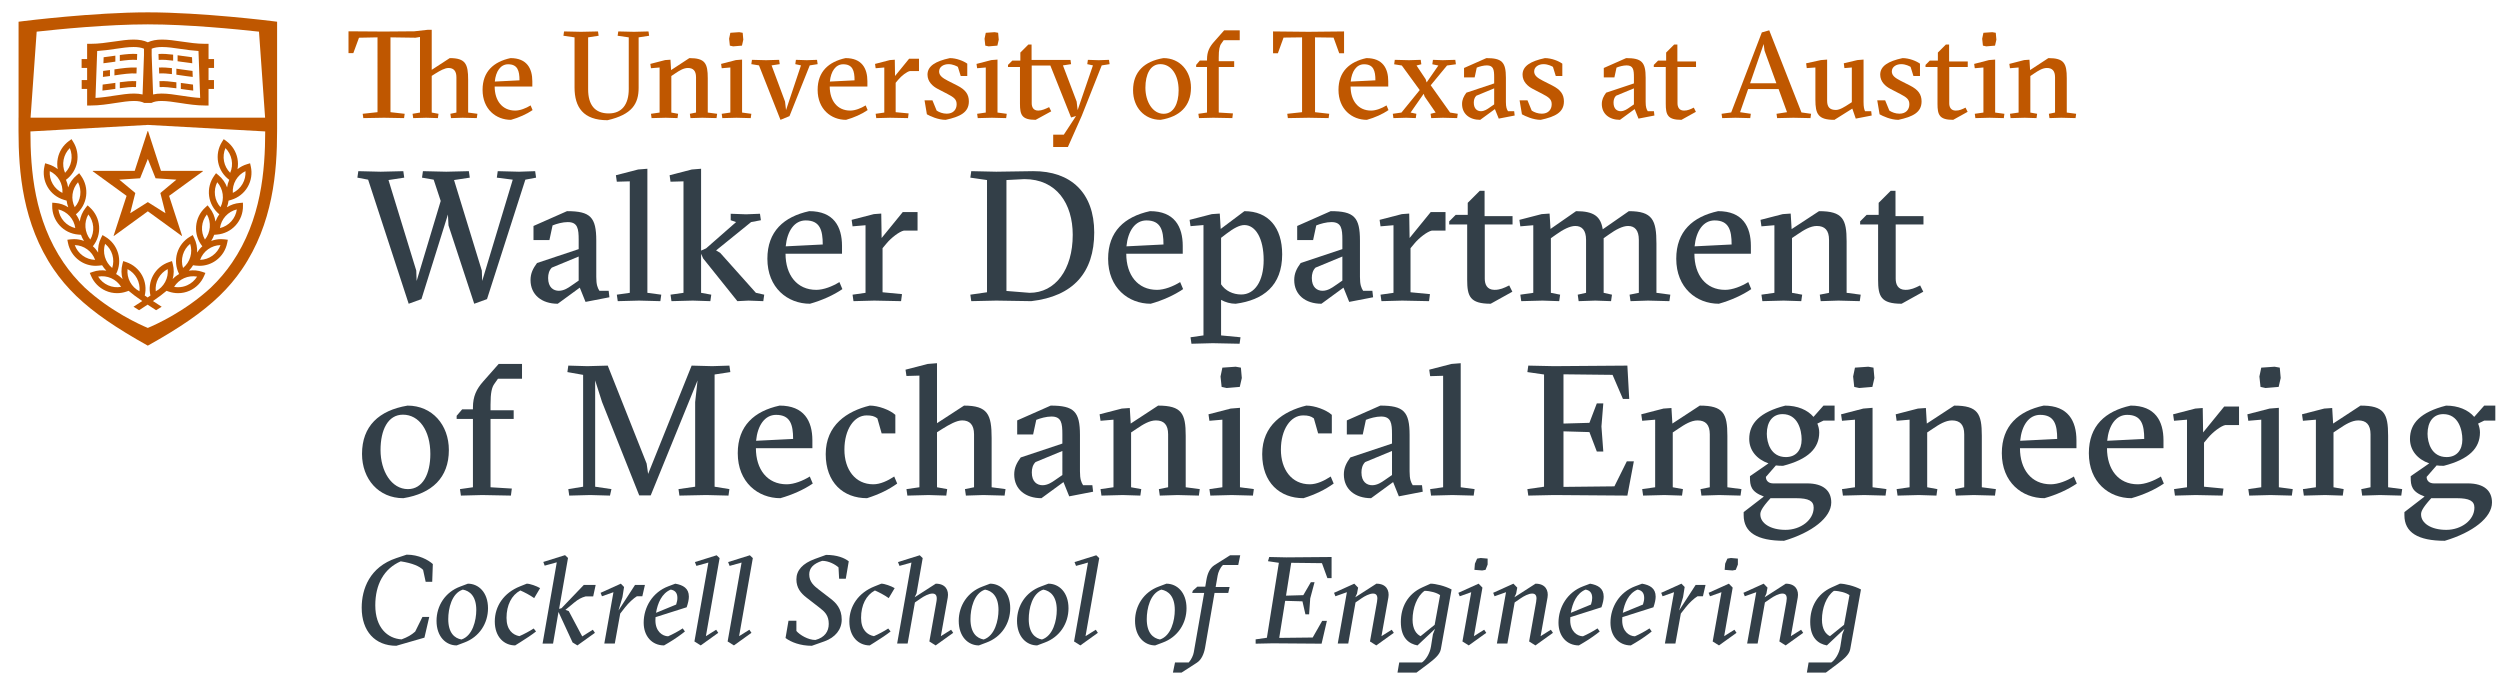 <?xml version="1.0" encoding="utf-8"?>
<!-- Generator: Adobe Illustrator 16.0.0, SVG Export Plug-In . SVG Version: 6.00 Build 0)  -->
<!DOCTYPE svg PUBLIC "-//W3C//DTD SVG 1.1//EN" "http://www.w3.org/Graphics/SVG/1.1/DTD/svg11.dtd">
<svg version="1.1" id="Layer_1" xmlns="http://www.w3.org/2000/svg" xmlns:xlink="http://www.w3.org/1999/xlink" x="0px" y="0px"
	 width="405px" height="110px" viewBox="0 0 405 110" enable-background="new 0 0 405 110" xml:space="preserve">
<polygon fill="#333F48" points="76.825,49.207 72.656,36.518 72.565,34.748 68.275,48.457 66.206,49.207 59.637,29.107 
	57.896,28.778 58.047,27.728 61.676,27.818 65.336,27.728 65.486,28.778 62.935,29.167 67.435,43.837 67.496,45.517 71.395,32.558 
	70.256,29.107 68.365,28.778 68.515,27.728 72.295,27.818 75.955,27.728 76.105,28.778 73.555,29.167 78.054,43.837 78.115,45.517 
	83.064,29.107 80.485,28.778 80.635,27.728 84.085,27.818 86.695,27.728 86.846,28.778 85.105,29.107 78.895,48.457 "/>
<g>
	<defs>
		<rect id="SVGID_1_" x="-51" y="-52" width="792" height="288"/>
	</defs>
	<clipPath id="SVGID_2_">
		<use xlink:href="#SVGID_1_"  overflow="visible"/>
	</clipPath>
	<path clip-path="url(#SVGID_2_)" fill="#333F48" d="M91.855,34.207c3.78,0,4.741,0.96,4.741,4.77v5.88c0,1.29,0.21,1.77,0.509,2.25
		h1.5l0.12,1.05l-3.87,0.75l-0.929-2.31l-3.571,2.61c-2.58,0-4.41-1.44-4.41-3.84c0-1.08,0.391-1.86,1.051-2.76l6.75-2.25v-1.5
		c0-1.8-0.15-2.88-1.771-2.88c-0.809,0-1.799,0.27-2.459,0.54l-0.51,2.37h-2.58v-2.28L91.855,34.207z M93.746,41.557l-4.351,1.8
		c-0.45,0.45-0.599,1.05-0.599,1.68c0,1.53,0.87,2.07,1.739,2.07c0.84,0,1.561-0.51,1.95-0.78l1.261-0.87V41.557z"/>
	<polygon clip-path="url(#SVGID_2_)" fill="#333F48" points="103.525,48.697 100.076,48.787 99.925,47.737 102.025,47.437 
		102.025,29.378 99.925,29.438 99.775,28.388 103.376,27.458 104.876,27.338 104.876,47.437 107.125,47.737 106.976,48.787 	"/>
	<polygon clip-path="url(#SVGID_2_)" fill="#333F48" points="121.255,48.697 119.455,48.787 113.905,41.857 113.575,41.107 
		113.575,47.437 115.226,47.737 115.075,48.787 112.226,48.697 108.776,48.787 108.625,47.737 110.726,47.437 110.726,29.378 
		108.625,29.438 108.476,28.388 112.076,27.458 113.575,27.338 113.575,40.597 114.385,40.238 119.245,35.978 118.375,35.677 
		118.375,34.628 120.865,34.718 123.115,34.628 123.266,35.677 121.676,35.978 116.006,40.568 116.666,40.957 122.455,47.437 
		123.805,47.737 123.655,48.787 	"/>
	<path clip-path="url(#SVGID_2_)" fill="#333F48" d="M127.256,41.107c0,3.419,1.83,5.85,4.979,5.85c1.2,0,2.64-0.571,3.75-1.261
		l0.48,1.14c-1.44,0.99-3.33,1.831-5.25,2.371c-3.629,0-6.9-2.58-6.9-7.29c0-4.44,2.67-6.81,6.781-7.71
		c3.959,0,5.309,2.49,5.309,5.64v1.26H127.256z M133.285,39.607c0-2.31-0.449-3.9-2.76-3.9c-1.83,0-3,1.71-3.24,4.2L133.285,39.607z
		"/>
	<path clip-path="url(#SVGID_2_)" fill="#333F48" d="M142.824,38.557l3.42-4.2h2.4v3h-2.219c-0.72,0.15-2.04,1.14-2.851,2.13
		l-0.6,0.72v7.14l3.151,0.3l-0.151,1.139l-4.349-0.089l-3.361,0.089l-0.149-1.049l2.1-0.3v-10.95l-2.1,0.18l-0.15-1.05l3.599-0.93
		l1.2-0.089L142.824,38.557z"/>
	<path clip-path="url(#SVGID_2_)" fill="#333F48" d="M161.395,27.817l5.968-0.09c6.121-0.03,9.901,3.51,9.901,9.93
		c0,6.48-3.391,10.349-10.199,11.129l-5.67-0.09l-4.051,0.09l-0.15-1.05l2.701-0.39V29.167l-2.701-0.39l0.15-1.05L161.395,27.817z
		 M163.044,29.167v17.969l3.75,0.301c4.17,0,6.989-3.75,6.989-9.39c0-5.04-2.609-9.03-7.829-9.03L163.044,29.167z"/>
	<path clip-path="url(#SVGID_2_)" fill="#333F48" d="M182.455,41.107c0,3.419,1.83,5.85,4.979,5.85c1.2,0,2.641-0.571,3.75-1.261
		l0.481,1.14c-1.441,0.99-3.33,1.831-5.25,2.371c-3.63,0-6.901-2.58-6.901-7.29c0-4.44,2.67-6.81,6.781-7.71
		c3.96,0,5.309,2.49,5.309,5.64v1.26H182.455z M188.484,39.607c0-2.31-0.45-3.9-2.76-3.9c-1.83,0-3,1.71-3.24,4.2L188.484,39.607z"
		/>
	<path clip-path="url(#SVGID_2_)" fill="#333F48" d="M197.814,48.577v5.76l3.149,0.3l-0.149,1.05l-4.351-0.09l-3.45,0.09
		l-0.149-1.05l2.099-0.3V36.458l-2.099,0.18l-0.15-1.02l3.6-0.93l1.289-0.09l0.15,2.49l3.84-2.88c3.87,0,6.119,2.64,6.119,6.99
		c0,5.099-3.058,7.409-7.529,8.01C199.344,49.208,198.504,48.966,197.814,48.577 M201.594,36.458c-0.811,0-1.77,0.54-2.88,1.38
		l-0.899,0.69v7.53c0.689,1.049,1.92,1.65,3.269,1.65c2.16,0,3.63-2.13,3.63-5.581C204.714,38.618,203.394,36.458,201.594,36.458"/>
	<path clip-path="url(#SVGID_2_)" fill="#333F48" d="M215.573,34.207c3.781,0,4.74,0.96,4.74,4.77v5.88c0,1.29,0.211,1.77,0.51,2.25
		h1.5l0.12,1.05l-3.87,0.75l-0.929-2.31l-3.571,2.61c-2.579,0-4.409-1.44-4.409-3.84c0-1.08,0.39-1.86,1.049-2.76l6.75-2.25v-1.5
		c0-1.8-0.149-2.88-1.77-2.88c-0.81,0-1.799,0.27-2.459,0.54l-0.51,2.37h-2.58v-2.28L215.573,34.207z M217.463,41.557l-4.35,1.8
		c-0.449,0.45-0.599,1.05-0.599,1.68c0,1.53,0.869,2.07,1.74,2.07c0.84,0,1.56-0.51,1.949-0.78l1.26-0.87V41.557z"/>
	<path clip-path="url(#SVGID_2_)" fill="#333F48" d="M228.354,38.557l3.42-4.2h2.4v3h-2.22c-0.72,0.15-2.039,1.14-2.85,2.13
		l-0.6,0.72v7.14l3.15,0.3l-0.15,1.139l-4.35-0.089l-3.36,0.089l-0.15-1.049l2.101-0.3v-10.95l-2.101,0.18l-0.149-1.05l3.599-0.93
		l1.199-0.089L228.354,38.557z"/>
	<path clip-path="url(#SVGID_2_)" fill="#333F48" d="M234.773,36.367v-0.51l1.05-1.05h1.95v-1.95l1.949-1.949h0.781v4.109h4.53v1.35
		h-4.5v8.79c0,0.87,0.33,1.8,1.59,1.8c0.87,0,1.53-0.3,2.37-0.72l0.509,1.02l-3.509,1.95c-3.361,0-3.81-1.2-3.81-3.9v-8.94H234.773z
		"/>
	<path clip-path="url(#SVGID_2_)" fill="#333F48" d="M266.992,48.697l-2.85,0.09l-0.15-1.05l1.5-0.3v-8.579
		c0-1.56-0.66-2.25-1.74-2.25c-0.9,0-2.01,0.6-3.06,1.349l-0.899,0.631v8.849l1.349,0.3l-0.15,1.05l-2.55-0.09l-2.7,0.09
		l-0.149-1.05l1.35-0.3v-8.579c0-1.56-0.66-2.25-1.74-2.25c-0.9,0-2.01,0.6-3.061,1.349l-0.899,0.631v8.849l1.499,0.3l-0.149,1.05
		l-2.701-0.09l-3.449,0.09l-0.15-1.05l2.099-0.3V36.488l-2.099,0.18l-0.151-1.051l3.601-0.929l1.29-0.09l0.15,2.49l4.139-2.88
		c2.91,0,3.99,0.869,4.32,2.94l4.231-2.94c3.84,0,4.469,1.44,4.469,5.249v7.98l2.25,0.3l-0.15,1.05L266.992,48.697z"/>
	<path clip-path="url(#SVGID_2_)" fill="#333F48" d="M274.493,41.107c0,3.419,1.83,5.85,4.979,5.85c1.2,0,2.641-0.571,3.75-1.261
		l0.481,1.14c-1.441,0.99-3.33,1.831-5.25,2.371c-3.63,0-6.901-2.58-6.901-7.29c0-4.44,2.67-6.81,6.781-7.71
		c3.96,0,5.309,2.49,5.309,5.64v1.26H274.493z M280.523,39.607c0-2.31-0.45-3.9-2.76-3.9c-1.83,0-3,1.71-3.24,4.2L280.523,39.607z"
		/>
	<path clip-path="url(#SVGID_2_)" fill="#333F48" d="M288.953,48.697l-3.45,0.09l-0.151-1.05l2.101-0.3V36.488l-2.101,0.18
		l-0.149-1.051l3.6-0.929l1.289-0.09l0.15,2.519l4.44-2.909c3.839,0,4.47,1.29,4.47,4.889v8.34l2.28,0.3l-0.15,1.05l-3.45-0.09
		l-2.88,0.09l-0.149-1.05l1.5-0.3v-8.579c0-1.56-0.691-2.25-1.981-2.25c-1.05,0-2.099,0.659-3.119,1.349l-0.9,0.6v8.88l1.65,0.3
		l-0.15,1.05L288.953,48.697z"/>
	<path clip-path="url(#SVGID_2_)" fill="#333F48" d="M301.343,36.367v-0.51l1.05-1.05h1.95v-1.95l1.95-1.949h0.779v4.109h4.531v1.35
		h-4.5v8.79c0,0.87,0.33,1.8,1.59,1.8c0.87,0,1.53-0.3,2.37-0.72l0.509,1.02l-3.509,1.95c-3.36,0-3.81-1.2-3.81-3.9v-8.94H301.343z"
		/>
	<path clip-path="url(#SVGID_2_)" fill="#333F48" d="M72.716,72.907c0,4.47-2.73,7.05-7.38,7.8c-3.99,0-6.689-3.09-6.689-7.17
		c0-4.5,2.729-7.05,7.378-7.829C70.016,65.708,72.716,68.827,72.716,72.907 M66.086,79.237c2.4,0,3.63-2.46,3.63-5.7
		c0-3.81-1.83-6.36-4.441-6.36c-2.429,0-3.628,2.46-3.628,5.73C61.647,76.327,63.416,79.237,66.086,79.237"/>
	<path clip-path="url(#SVGID_2_)" fill="#333F48" d="M79.466,66.458h3.75v1.41h-3.75v11.069l3.45,0.21l-0.15,1.14l-4.651-0.09
		l-3.449,0.09l-0.15-1.05l2.099-0.3V67.868h-2.638v-0.51l0.899-1.05h1.739v-0.3c0-1.8,0.571-2.97,1.651-4.2l2.519-2.85h3.781v2.4
		h-3.9l-0.57,0.81c-0.42,0.57-0.63,1.44-0.63,3.39V66.458z"/>
	<polygon clip-path="url(#SVGID_2_)" fill="#333F48" points="112.045,59.228 115.375,59.317 118.164,59.228 118.315,60.277 
		115.765,60.667 115.765,78.847 118.164,79.236 118.015,80.287 114.414,80.196 110.065,80.287 109.915,79.236 112.615,78.847 
		112.615,65.138 113.005,61.627 105.415,80.256 103.555,80.256 97.525,65.107 96.416,61.627 96.416,78.847 99.055,79.236 
		98.816,80.287 95.606,80.196 92.216,80.287 92.066,79.236 94.465,78.847 94.465,60.728 91.916,60.277 92.066,59.228 95.155,59.317 
		98.455,59.228 104.755,75.098 104.995,76.776 	"/>
	<path clip-path="url(#SVGID_2_)" fill="#333F48" d="M122.456,72.607c0,3.419,1.83,5.85,4.98,5.85c1.199,0,2.639-0.571,3.749-1.261
		l0.481,1.14c-1.441,0.99-3.33,1.831-5.25,2.371c-3.63,0-6.9-2.58-6.9-7.29c0-4.44,2.67-6.81,6.78-7.71c3.96,0,5.31,2.49,5.31,5.64
		v1.26H122.456z M128.484,71.107c0-2.31-0.449-3.9-2.76-3.9c-1.83,0-3,1.71-3.239,4.2L128.484,71.107z"/>
	<path clip-path="url(#SVGID_2_)" fill="#333F48" d="M142.135,67.777c-0.479-0.36-0.93-0.48-1.74-0.48c-2.039,0-3.6,2.28-3.6,5.55
		c0,3.21,1.74,5.61,4.68,5.61c1.14,0,2.34-0.571,3.39-1.261l0.48,1.141c-1.38,0.989-2.909,1.739-4.89,2.37
		c-3.84,0-6.689-2.52-6.689-7.14c0-4.71,3.449-6.96,7.14-7.86c1.379,0,3.239,0.69,4.139,1.5v3h-2.22L142.135,67.777z"/>
	<path clip-path="url(#SVGID_2_)" fill="#333F48" d="M151.795,78.937l1.65,0.3l-0.15,1.05l-2.85-0.09l-3.45,0.09l-0.15-1.05l2.1-0.3
		V60.848l-2.1,0.06l-0.15-1.02l3.6-0.93l1.5-0.12v9.719l4.379-2.849c3.84,0,4.471,1.439,4.471,5.249v7.98l2.25,0.3l-0.151,1.05
		l-3.449-0.09l-2.82,0.09l-0.151-1.05l1.471-0.3v-8.58c0-1.56-0.721-2.25-1.92-2.25c-0.9,0-2.07,0.66-3.18,1.35l-0.9,0.57V78.937z"
		/>
	<path clip-path="url(#SVGID_2_)" fill="#333F48" d="M170.214,65.707c3.78,0,4.74,0.96,4.74,4.77v5.88c0,1.29,0.21,1.77,0.51,2.25
		h1.5l0.119,1.05l-3.869,0.75l-0.93-2.31l-3.57,2.61c-2.58,0-4.41-1.44-4.41-3.84c0-1.08,0.391-1.86,1.05-2.76l6.75-2.25v-1.5
		c0-1.8-0.149-2.88-1.771-2.88c-0.809,0-1.798,0.27-2.458,0.54l-0.51,2.37h-2.58v-2.28L170.214,65.707z M172.104,73.057l-4.351,1.8
		c-0.449,0.45-0.599,1.05-0.599,1.68c0,1.53,0.87,2.07,1.74,2.07c0.84,0,1.561-0.51,1.95-0.78l1.26-0.87V73.057z"/>
	<path clip-path="url(#SVGID_2_)" fill="#333F48" d="M181.885,80.197l-3.45,0.09l-0.15-1.05l2.1-0.3V67.988l-2.1,0.18l-0.15-1.051
		l3.6-0.929l1.29-0.09l0.15,2.519l4.439-2.909c3.84,0,4.47,1.29,4.47,4.889v8.34l2.28,0.3l-0.149,1.05l-3.451-0.09l-2.879,0.09
		l-0.15-1.05l1.5-0.3v-8.579c0-1.56-0.69-2.25-1.981-2.25c-1.049,0-2.099,0.659-3.119,1.349l-0.9,0.6v8.88l1.65,0.3l-0.15,1.05
		L181.885,80.197z"/>
	<path clip-path="url(#SVGID_2_)" fill="#333F48" d="M199.525,80.197l-3.45,0.09l-0.151-1.05l2.101-0.3V67.988l-2.101,0.18
		l-0.149-1.05l3.6-0.93l1.5-0.12v12.869l2.25,0.3l-0.151,1.05L199.525,80.197z M198.025,59.558l2.159-0.15l0.841,0.15l0.149,1.68
		l-0.33,1.44l-2.13,0.18l-0.81-0.18l-0.18-1.68L198.025,59.558z"/>
	<path clip-path="url(#SVGID_2_)" fill="#333F48" d="M212.846,67.777c-0.48-0.36-0.931-0.48-1.74-0.48c-2.041,0-3.6,2.28-3.6,5.55
		c0,3.21,1.739,5.61,4.68,5.61c1.139,0,2.34-0.571,3.389-1.261l0.48,1.141c-1.38,0.989-2.91,1.739-4.89,2.37
		c-3.84,0-6.689-2.52-6.689-7.14c0-4.71,3.45-6.96,7.14-7.86c1.379,0,3.24,0.69,4.139,1.5v3h-2.22L212.846,67.777z"/>
	<path clip-path="url(#SVGID_2_)" fill="#333F48" d="M223.615,65.707c3.78,0,4.74,0.96,4.74,4.77v5.88c0,1.29,0.21,1.77,0.51,2.25
		h1.5l0.119,1.05l-3.869,0.75l-0.93-2.31l-3.57,2.61c-2.58,0-4.41-1.44-4.41-3.84c0-1.08,0.391-1.86,1.05-2.76l6.75-2.25v-1.5
		c0-1.8-0.149-2.88-1.771-2.88c-0.809,0-1.798,0.27-2.458,0.54l-0.51,2.37h-2.58v-2.28L223.615,65.707z M225.505,73.057l-4.351,1.8
		c-0.449,0.45-0.599,1.05-0.599,1.68c0,1.53,0.87,2.07,1.74,2.07c0.84,0,1.561-0.51,1.95-0.78l1.26-0.87V73.057z"/>
	<polygon clip-path="url(#SVGID_2_)" fill="#333F48" points="235.285,80.197 231.835,80.287 231.685,79.237 233.785,78.937 
		233.785,60.878 231.685,60.938 231.535,59.888 235.135,58.958 236.635,58.838 236.635,78.937 238.885,79.237 238.734,80.287 	"/>
	<polygon clip-path="url(#SVGID_2_)" fill="#333F48" points="263.634,59.228 263.934,64.627 262.914,64.627 261.235,60.728 
		253.284,60.638 253.284,68.618 257.485,68.498 258.684,65.348 259.735,65.348 259.434,69.098 259.735,73.146 258.684,73.146 
		257.485,69.998 253.284,69.877 253.284,78.876 261.534,78.788 263.544,74.737 264.684,74.737 263.634,80.287 251.725,80.196 
		247.584,80.287 247.435,79.236 250.135,78.847 250.135,60.667 247.435,60.277 247.584,59.228 251.725,59.317 	"/>
	<path clip-path="url(#SVGID_2_)" fill="#333F48" d="M269.635,80.197l-3.45,0.09l-0.151-1.05l2.101-0.3V67.988l-2.101,0.18
		l-0.149-1.051l3.6-0.929l1.289-0.09l0.15,2.519l4.44-2.909c3.839,0,4.47,1.29,4.47,4.889v8.34l2.28,0.3l-0.15,1.05l-3.45-0.09
		l-2.88,0.09l-0.149-1.05l1.5-0.3v-8.579c0-1.56-0.691-2.25-1.981-2.25c-1.05,0-2.099,0.659-3.119,1.349l-0.9,0.6v8.88l1.65,0.3
		l-0.15,1.05L269.635,80.197z"/>
	<path clip-path="url(#SVGID_2_)" fill="#333F48" d="M293.785,67.538l1.619-1.83h1.801v2.43h-1.801l-0.99,0.48
		c0.18,0.45,0.3,0.93,0.3,1.44c0,2.55-1.77,4.35-5.849,5.4c-0.42,0-0.811,0-1.17-0.06l-1.621,1.859c0,0.63,0.451,1.051,1.17,1.051
		h5.49c2.73,0,3.93,1.259,3.93,3.09c0,2.459-3.119,4.859-7.65,6.209c-4.349,0-6.54-1.35-6.54-4.14v-0.51l3.27-2.519
		c-2.1-0.781-2.249-1.741-2.249-3.121v-0.18l2.999-2.07c-1.889-0.659-3.119-2.099-3.119-3.959c0-2.55,1.74-4.35,5.849-5.4
		C291.174,65.708,292.824,66.397,293.785,67.538 M286.824,80.708c-1.529,1.679-1.65,2.219-1.65,2.639c0,1.41,1.621,2.49,4.08,2.49
		c2.46,0,4.56-1.59,4.56-3.6c0-1.08-0.81-1.529-2.85-1.529H286.824z M288.775,67.087c-1.621,0-2.551,1.26-2.551,3.18
		c0,1.44,0.631,3.779,3.09,3.779c1.62,0,2.551-1.109,2.551-2.849C291.865,69.637,291.234,67.087,288.775,67.087"/>
	<path clip-path="url(#SVGID_2_)" fill="#333F48" d="M302.004,80.197l-3.449,0.09l-0.151-1.05l2.1-0.3V67.988l-2.1,0.18l-0.15-1.05
		l3.601-0.93l1.5-0.12v12.869l2.249,0.3l-0.15,1.05L302.004,80.197z M300.504,59.558l2.16-0.15l0.84,0.15l0.15,1.68l-0.33,1.44
		l-2.13,0.18l-0.809-0.18l-0.18-1.68L300.504,59.558z"/>
	<path clip-path="url(#SVGID_2_)" fill="#333F48" d="M310.854,80.197l-3.45,0.09l-0.151-1.05l2.101-0.3V67.988l-2.101,0.18
		l-0.149-1.051l3.601-0.929l1.289-0.09l0.15,2.519l4.439-2.909c3.84,0,4.471,1.29,4.471,4.889v8.34l2.279,0.3l-0.15,1.05
		l-3.449-0.09l-2.881,0.09l-0.149-1.05l1.5-0.3v-8.579c0-1.56-0.691-2.25-1.98-2.25c-1.051,0-2.1,0.659-3.12,1.349l-0.9,0.6v8.88
		l1.65,0.3l-0.15,1.05L310.854,80.197z"/>
	<path clip-path="url(#SVGID_2_)" fill="#333F48" d="M327.234,72.607c0,3.419,1.83,5.85,4.98,5.85c1.199,0,2.64-0.571,3.75-1.261
		l0.48,1.14c-1.44,0.99-3.329,1.831-5.249,2.371c-3.631,0-6.901-2.58-6.901-7.29c0-4.44,2.67-6.81,6.78-7.71
		c3.961,0,5.31,2.49,5.31,5.64v1.26H327.234z M333.265,71.107c0-2.31-0.45-3.9-2.76-3.9c-1.83,0-3,1.71-3.239,4.2L333.265,71.107z"
		/>
	<path clip-path="url(#SVGID_2_)" fill="#333F48" d="M341.334,72.607c0,3.419,1.83,5.85,4.98,5.85c1.199,0,2.64-0.571,3.75-1.261
		l0.479,1.14c-1.439,0.99-3.329,1.831-5.249,2.371c-3.631,0-6.9-2.58-6.9-7.29c0-4.44,2.67-6.81,6.779-7.71
		c3.962,0,5.311,2.49,5.311,5.64v1.26H341.334z M347.364,71.107c0-2.31-0.45-3.9-2.76-3.9c-1.83,0-3,1.71-3.239,4.2L347.364,71.107z
		"/>
	<path clip-path="url(#SVGID_2_)" fill="#333F48" d="M356.904,70.057l3.419-4.2h2.4v3h-2.22c-0.721,0.15-2.04,1.14-2.851,2.13
		l-0.6,0.72v7.14l3.15,0.3l-0.15,1.139l-4.35-0.089l-3.36,0.089l-0.149-1.049l2.1-0.3v-10.95l-2.1,0.18l-0.15-1.05l3.6-0.93
		l1.2-0.089L356.904,70.057z"/>
	<path clip-path="url(#SVGID_2_)" fill="#333F48" d="M367.823,80.197l-3.449,0.09l-0.15-1.05l2.1-0.3V67.988l-2.1,0.18l-0.149-1.05
		l3.6-0.93l1.5-0.12v12.869l2.25,0.3l-0.15,1.05L367.823,80.197z M366.323,59.558l2.16-0.15l0.84,0.15l0.15,1.68l-0.33,1.44
		l-2.13,0.18l-0.81-0.18l-0.181-1.68L366.323,59.558z"/>
	<path clip-path="url(#SVGID_2_)" fill="#333F48" d="M376.673,80.197l-3.449,0.09l-0.15-1.05l2.1-0.3V67.988l-2.1,0.18l-0.149-1.051
		l3.6-0.929l1.29-0.09l0.149,2.519l4.44-2.909c3.84,0,4.47,1.29,4.47,4.889v8.34l2.279,0.3l-0.149,1.05l-3.45-0.09l-2.88,0.09
		l-0.149-1.05l1.5-0.3v-8.579c0-1.56-0.69-2.25-1.98-2.25c-1.05,0-2.099,0.659-3.12,1.349l-0.899,0.6v8.88l1.649,0.3l-0.149,1.05
		L376.673,80.197z"/>
	<path clip-path="url(#SVGID_2_)" fill="#333F48" d="M400.822,67.538l1.62-1.83h1.8v2.43h-1.8l-0.99,0.48
		c0.181,0.45,0.301,0.93,0.301,1.44c0,2.55-1.771,4.35-5.851,5.4c-0.42,0-0.81,0-1.17-0.06l-1.619,1.859
		c0,0.63,0.449,1.051,1.17,1.051h5.489c2.73,0,3.93,1.259,3.93,3.09c0,2.459-3.118,4.859-7.649,6.209c-4.35,0-6.54-1.35-6.54-4.14
		v-0.51l3.271-2.519c-2.101-0.781-2.25-1.741-2.25-3.121v-0.18l3-2.07c-1.891-0.659-3.12-2.099-3.12-3.959
		c0-2.55,1.74-4.35,5.85-5.4C398.213,65.708,399.862,66.397,400.822,67.538 M393.863,80.708c-1.529,1.679-1.65,2.219-1.65,2.639
		c0,1.41,1.621,2.49,4.08,2.49c2.46,0,4.56-1.59,4.56-3.6c0-1.08-0.81-1.529-2.85-1.529H393.863z M395.812,67.087
		c-1.619,0-2.55,1.26-2.55,3.18c0,1.44,0.63,3.779,3.09,3.779c1.62,0,2.55-1.109,2.55-2.849
		C398.902,69.637,398.272,67.087,395.812,67.087"/>
	<path clip-path="url(#SVGID_2_)" fill="#333F48" d="M64.197,104.617c-3.44,0-5.602-2.36-5.602-6.161
		c0-3.061,1.301-6.602,5.602-8.042l1.681-0.56c1.98,0,3.501,0.86,4.241,1.52l-0.1,2.881h-1.06l-0.42-1.939
		c-0.58-0.58-1.701-1.081-3.621-1.381c-2.721,1.181-4.121,3.741-4.121,7.123c0,3.601,1.961,5.381,4.26,5.521
		c1.001-0.38,1.561-0.7,2.201-1.26l1.18-2.381h1.101l-0.78,3.36L64.197,104.617z"/>
	<path clip-path="url(#SVGID_2_)" fill="#333F48" d="M79.058,98.536c0,2.44-1.4,4.661-3.861,5.562l-1.221,0.46
		c-1.72,0-3.259-1.4-3.259-3.981c0-2.439,1.4-4.661,3.86-5.561l1.22-0.46C77.517,94.556,79.058,95.955,79.058,98.536
		 M72.617,100.297c0,2.24,1.02,3.101,2.14,3.301c1.821-0.601,2.401-3.102,2.401-4.781c0-2.241-1.061-3.101-2.182-3.301
		C73.156,96.115,72.617,98.616,72.617,100.297"/>
	<path clip-path="url(#SVGID_2_)" fill="#333F48" d="M86.458,101.816l0.38,0.48c-0.6,0.48-1.641,1.18-2.58,1.76l-0.801,0.501
		c-1.78,0-3.301-1.36-3.301-3.881c0-2.48,1.461-4.641,4.081-5.682l1.101-0.44c0.519,0,1.58,0.381,2.16,0.721l-0.96,1.62
		c-0.7-0.5-1.601-0.96-2.241-1.24c-1.42,0.761-2.24,2.36-2.24,4.441c0,1.94,1,2.76,2.081,2.96
		C84.777,102.797,85.958,102.157,86.458,101.816"/>
	<path clip-path="url(#SVGID_2_)" fill="#333F48" d="M88.236,91.635l-0.221-0.6l3.522-1.101l0.48,0.461l-1.441,8.241l0.381-0.1
		l3.621-3.78h1.92l-0.401,1.86h-1.219c-0.681,0.18-1.201,0.46-1.88,1.02l-1.401,1.161l0.539,0.199l2.182,4.101l1.72-1.08l0.34,0.5
		l-2.841,2.041l-0.78-0.48l-2.281-4.941l-0.88,5.122h-1.7l2.301-13.163L88.236,91.635z"/>
	<path clip-path="url(#SVGID_2_)" fill="#333F48" d="M100.837,96.735l-0.64,2.16l2.68-4.14h1.602l-0.421,1.84h-0.88
		c-0.54,0.32-1.34,1.061-1.92,1.8l-0.781,1.001l-0.88,4.86h-1.7l1.48-8.321l-1.86,0.66l-0.22-0.56l3.28-1.481l0.521,0.54
		L100.837,96.735z"/>
	<path clip-path="url(#SVGID_2_)" fill="#333F48" d="M110.597,101.798l0.36,0.5c-0.5,0.419-1.64,1.239-2.6,1.8l-0.78,0.46
		c-1.96,0-3.301-1.5-3.301-3.682c0-2.52,1.44-4.94,4.001-5.9l1.12-0.42c1.261,0.22,2.2,0.739,2.2,2.1c0,0.46-0.12,1.021-0.359,1.721
		l-5.041,1.601c-0.021,0.18-0.021,0.359-0.021,0.52c0,1.78,1.121,2.562,2.061,2.581
		C108.938,102.776,109.918,102.257,110.597,101.798 M106.277,99.276l3.26-1.34c0.14-0.44,0.2-0.741,0.2-1.08
		c0-0.901-0.48-1.241-1.08-1.341C107.216,96.115,106.537,97.695,106.277,99.276"/>
	<polygon clip-path="url(#SVGID_2_)" fill="#333F48" points="112.816,91.675 112.576,91.055 116.097,89.954 116.577,90.415 
		114.356,103.057 116.018,102.017 116.357,102.517 113.517,104.558 112.497,103.918 114.756,91.135 	"/>
	<polygon clip-path="url(#SVGID_2_)" fill="#333F48" points="118.196,91.675 117.956,91.055 121.476,89.954 121.958,90.415 
		119.736,103.057 121.396,102.017 121.736,102.517 118.896,104.558 117.876,103.918 120.136,91.135 	"/>
	<path clip-path="url(#SVGID_2_)" fill="#333F48" d="M137.018,93.755h-1.08l-0.1-1.84c-0.541-0.48-1.58-1.06-2.64-1.06
		c-1.461,0.46-2.101,1.2-2.101,2.2c0,1.181,0.739,1.841,1.58,2.481l1.82,1.399c0.921,0.7,1.861,1.641,1.861,3.441
		c0,1.62-1.061,2.9-2.801,3.521l-2.04,0.72c-1.86,0-3.36-0.58-4.261-1.261l0.481-2.8h1.279v1.66c0.541,0.64,1.9,1.46,3.081,1.46
		c1.501-0.399,2.161-1.38,2.161-2.6c0-1.381-0.64-1.981-1.56-2.682l-2.041-1.58c-0.96-0.739-1.641-1.601-1.641-2.961
		c0-1.479,1.021-2.58,2.981-3.301l1.82-0.66c1.801,0,3.002,0.501,3.681,1.041L137.018,93.755z"/>
	<path clip-path="url(#SVGID_2_)" fill="#333F48" d="M143.896,101.816l0.381,0.48c-0.601,0.48-1.641,1.18-2.581,1.76l-0.8,0.501
		c-1.781,0-3.301-1.36-3.301-3.881c0-2.48,1.46-4.641,4.08-5.682l1.102-0.44c0.519,0,1.58,0.381,2.16,0.721l-0.961,1.62
		c-0.699-0.5-1.6-0.96-2.24-1.24c-1.42,0.761-2.24,2.36-2.24,4.441c0,1.94,1,2.76,2.08,2.96
		C142.216,102.797,143.396,102.157,143.896,101.816"/>
	<path clip-path="url(#SVGID_2_)" fill="#333F48" d="M147.035,104.257h-1.699l2.32-13.123l-1.941,0.54l-0.241-0.62l3.522-1.1
		l0.48,0.46l-1,5.722l-0.3,0.62l3.421-2.2c1.6,0,2.139,1.08,1.94,2.24l-1.12,6.262l1.66-1.041l0.34,0.501l-2.841,2.04l-1.02-0.641
		l1.141-6.421c0.139-0.76,0.06-1.341-0.641-1.341c-0.58,0-1.36,0.42-1.88,0.78l-0.96,0.66L147.035,104.257z"/>
	<path clip-path="url(#SVGID_2_)" fill="#333F48" d="M163.656,98.536c0,2.44-1.4,4.661-3.86,5.562l-1.22,0.46
		c-1.72,0-3.261-1.4-3.261-3.981c0-2.439,1.4-4.661,3.861-5.561l1.221-0.46C162.116,94.556,163.656,95.955,163.656,98.536
		 M157.215,100.297c0,2.24,1.021,3.101,2.141,3.301c1.82-0.601,2.4-3.102,2.4-4.781c0-2.241-1.061-3.101-2.18-3.301
		C157.756,96.115,157.215,98.616,157.215,100.297"/>
	<path clip-path="url(#SVGID_2_)" fill="#333F48" d="M173.097,98.536c0,2.44-1.4,4.661-3.861,5.562l-1.221,0.46
		c-1.72,0-3.259-1.4-3.259-3.981c0-2.439,1.4-4.661,3.86-5.561l1.22-0.46C171.556,94.556,173.097,95.955,173.097,98.536
		 M166.656,100.297c0,2.24,1.02,3.101,2.14,3.301c1.821-0.601,2.401-3.102,2.401-4.781c0-2.241-1.061-3.101-2.182-3.301
		C167.195,96.115,166.656,98.616,166.656,100.297"/>
	<polygon clip-path="url(#SVGID_2_)" fill="#333F48" points="174.315,91.675 174.075,91.055 177.595,89.954 178.076,90.415 
		175.855,103.057 177.516,102.017 177.855,102.517 175.016,104.558 173.996,103.918 176.255,91.135 	"/>
	<path clip-path="url(#SVGID_2_)" fill="#333F48" d="M192.216,98.536c0,2.44-1.4,4.661-3.861,5.562l-1.22,0.46
		c-1.72,0-3.26-1.4-3.26-3.981c0-2.439,1.4-4.661,3.861-5.561l1.22-0.46C190.675,94.556,192.216,95.955,192.216,98.536
		 M185.775,100.297c0,2.24,1.02,3.101,2.141,3.301c1.82-0.601,2.4-3.102,2.4-4.781c0-2.241-1.061-3.101-2.181-3.301
		C186.315,96.115,185.775,98.616,185.775,100.297"/>
	<path clip-path="url(#SVGID_2_)" fill="#333F48" d="M192.575,107.318c0.44-0.48,0.74-1.181,0.82-1.66l1.681-9.603h-1.941l0.1-0.36
		l0.74-0.66h1.281l0.179-1.08c0.18-1.061,0.561-1.92,1.301-2.4l2.54-1.601h1.641l-0.321,1.581h-2.48c-0.46,0.44-0.78,1.2-0.86,1.72
		l-0.321,1.84h2.262l-0.221,0.961h-2.22l-1.54,8.902c-0.181,1-0.601,1.939-1.321,2.399l-2.48,1.602h-1.401l0.34-1.641H192.575z"/>
	<polygon clip-path="url(#SVGID_2_)" fill="#333F48" points="215.717,90.234 215.717,93.655 215.037,93.655 214.157,91.234 
		209.176,91.174 208.336,96.495 211.137,96.415 212.357,94.315 212.957,94.315 212.257,96.936 212.076,99.517 211.477,99.517 
		210.996,97.416 208.196,97.336 207.236,103.338 212.656,103.277 214.197,100.576 214.957,100.576 214.098,104.277 206.155,104.218 
		203.414,104.277 203.414,103.577 205.235,103.317 207.176,91.174 205.415,90.915 205.615,90.234 208.376,90.294 	"/>
	<path clip-path="url(#SVGID_2_)" fill="#333F48" d="M223.076,97.496c0.141-0.76,0.061-1.34-0.641-1.34
		c-0.58,0-1.359,0.42-1.88,0.779l-0.959,0.66l-1.181,6.661h-1.7l1.48-8.321l-1.86,0.66l-0.22-0.56l3.28-1.481l0.62,0.641
		l-0.179,0.961l-0.281,0.6l3.421-2.201c1.6,0,2.141,1.08,1.94,2.241l-1.119,6.261l1.66-1.039l0.34,0.5l-2.841,2.041l-1.021-0.642
		L223.076,97.496z"/>
	<path clip-path="url(#SVGID_2_)" fill="#333F48" d="M226.395,108.958l0.28-1.64h3.681c0.62-0.42,1.28-1.441,1.461-2.581l0.319-2
		l0.341-0.86l-2.842,2.68c-1.38-0.26-2.699-1.18-2.699-3.801c0-2.38,1.08-4.52,3.48-5.601l1.34-0.601c0.78,0,2.32,0.36,3.401,0.94
		l-1.741,9.683c-0.16,0.859-0.98,1.561-2.2,2.48l-1.74,1.3H226.395z M230.136,103.057l2.28-1.84l0.881-4.802
		c-0.521-0.4-1.661-0.7-2.521-0.7c-1.241,0.881-1.94,2.821-1.94,4.661C228.836,101.938,229.455,102.737,230.136,103.057"/>
	<path clip-path="url(#SVGID_2_)" fill="#333F48" d="M236.475,96.596l-0.22-0.56l3.28-1.481l0.621,0.641l-1.381,7.861l1.661-1.041
		l0.339,0.502l-2.839,2.039l-1.021-0.64l1.421-7.981L236.475,96.596z M239.295,90.494l0.58-0.1l1.121,0.1v0.96l-0.34,0.861
		l-0.541,0.1l-1.259-0.1l0.08-1.001L239.295,90.494z"/>
	<path clip-path="url(#SVGID_2_)" fill="#333F48" d="M248.856,97.496c0.14-0.76,0.06-1.34-0.64-1.34c-0.58,0-1.361,0.42-1.881,0.779
		l-0.96,0.66l-1.18,6.661h-1.7l1.48-8.321l-1.86,0.66l-0.221-0.56l3.281-1.481l0.62,0.641l-0.18,0.961l-0.28,0.6l3.42-2.201
		c1.602,0,2.141,1.08,1.942,2.241l-1.121,6.261l1.66-1.039l0.341,0.5l-2.841,2.041l-1.02-0.642L248.856,97.496z"/>
	<path clip-path="url(#SVGID_2_)" fill="#333F48" d="M258.796,101.798l0.36,0.5c-0.5,0.419-1.641,1.239-2.601,1.8l-0.78,0.46
		c-1.96,0-3.301-1.5-3.301-3.682c0-2.52,1.44-4.94,4.001-5.9l1.12-0.42c1.261,0.22,2.201,0.739,2.201,2.1
		c0,0.46-0.12,1.021-0.36,1.721l-5.041,1.601c-0.021,0.18-0.021,0.359-0.021,0.52c0,1.78,1.122,2.562,2.061,2.581
		C257.136,102.776,258.117,102.257,258.796,101.798 M254.476,99.276l3.261-1.34c0.139-0.44,0.199-0.741,0.199-1.08
		c0-0.901-0.48-1.241-1.08-1.341C255.416,96.115,254.735,97.695,254.476,99.276"/>
	<path clip-path="url(#SVGID_2_)" fill="#333F48" d="M267.216,101.798l0.36,0.5c-0.5,0.419-1.64,1.239-2.6,1.8l-0.78,0.46
		c-1.96,0-3.301-1.5-3.301-3.682c0-2.52,1.44-4.94,4.001-5.9l1.12-0.42c1.261,0.22,2.2,0.739,2.2,2.1c0,0.46-0.12,1.021-0.359,1.721
		l-5.041,1.601c-0.021,0.18-0.021,0.359-0.021,0.52c0,1.78,1.121,2.562,2.061,2.581
		C265.557,102.776,266.538,102.257,267.216,101.798 M262.896,99.276l3.26-1.34c0.14-0.44,0.2-0.741,0.2-1.08
		c0-0.901-0.48-1.241-1.08-1.341C263.835,96.115,263.156,97.695,262.896,99.276"/>
	<path clip-path="url(#SVGID_2_)" fill="#333F48" d="M272.656,96.735l-0.641,2.16l2.681-4.14h1.601l-0.42,1.84h-0.881
		c-0.539,0.32-1.34,1.061-1.92,1.8l-0.78,1.001l-0.88,4.86h-1.701l1.48-8.321l-1.859,0.66l-0.221-0.56l3.281-1.481l0.52,0.54
		L272.656,96.735z"/>
	<path clip-path="url(#SVGID_2_)" fill="#333F48" d="M277.016,96.596l-0.221-0.56l3.281-1.481l0.619,0.641l-1.38,7.861l1.661-1.041
		l0.34,0.502l-2.841,2.039l-1.02-0.64l1.42-7.981L277.016,96.596z M279.836,90.494l0.58-0.1l1.12,0.1v0.96l-0.341,0.861l-0.539,0.1
		l-1.26-0.1l0.08-1.001L279.836,90.494z"/>
	<path clip-path="url(#SVGID_2_)" fill="#333F48" d="M289.396,97.496c0.141-0.76,0.061-1.34-0.641-1.34
		c-0.58,0-1.359,0.42-1.88,0.779l-0.959,0.66l-1.181,6.661h-1.7l1.48-8.321l-1.86,0.66l-0.22-0.56l3.28-1.481l0.62,0.641
		l-0.179,0.961l-0.281,0.6l3.421-2.201c1.6,0,2.141,1.08,1.94,2.241l-1.119,6.261l1.66-1.039l0.34,0.5l-2.841,2.041l-1.021-0.642
		L289.396,97.496z"/>
	<path clip-path="url(#SVGID_2_)" fill="#333F48" d="M292.715,108.958l0.279-1.64h3.682c0.619-0.42,1.279-1.441,1.46-2.581l0.319-2
		l0.341-0.86l-2.841,2.68c-1.381-0.26-2.7-1.18-2.7-3.801c0-2.38,1.08-4.52,3.48-5.601l1.341-0.601c0.779,0,2.32,0.36,3.4,0.94
		l-1.74,9.683c-0.16,0.859-0.98,1.561-2.201,2.48l-1.74,1.3H292.715z M296.455,103.057l2.281-1.84l0.88-4.802
		c-0.52-0.4-1.661-0.7-2.52-0.7c-1.241,0.881-1.941,2.821-1.941,4.661C295.155,101.938,295.775,102.737,296.455,103.057"/>
	<rect x="23.926" y="20.021" clip-path="url(#SVGID_2_)" fill="#BF5700" width="0.046" height="0.016"/>
	<path clip-path="url(#SVGID_2_)" fill="#BF5700" d="M29.375,15.495c-1.138-0.174-2.215-0.34-3.189-0.34
		c-0.522,0-0.978,0.05-1.386,0.149l-0.228-6.358V7.891c0.45-0.188,0.995-0.276,1.686-0.276c0.889,0,1.904,0.149,2.98,0.307
		c0.946,0.139,1.918,0.276,2.917,0.34l0.271,7.601C31.403,15.806,30.375,15.651,29.375,15.495 M18.524,15.495
		c-1.001,0.156-2.03,0.311-3.053,0.368l0.273-7.601c0.998-0.064,1.97-0.201,2.916-0.34c1.076-0.158,2.092-0.307,2.981-0.307
		c0.691,0,1.236,0.088,1.684,0.276v1.055l-0.227,6.358c-0.408-0.099-0.863-0.149-1.387-0.149
		C20.738,15.155,19.662,15.321,18.524,15.495 M34.676,11.01V9.565h-0.891V7.097h-0.603c-1.275,0-2.542-0.187-3.77-0.366
		c-1.119-0.164-2.177-0.321-3.154-0.321c-0.919,0-1.678,0.145-2.309,0.442c-0.63-0.297-1.39-0.442-2.308-0.442
		c-0.977,0-2.035,0.157-3.155,0.321c-1.227,0.179-2.496,0.366-3.771,0.366h-0.601v2.468h-0.892v1.445h0.892v1.957h-0.881v1.445
		h0.881v2.68h0.601c1.363,0,2.699-0.207,3.992-0.406c1.092-0.168,2.123-0.328,3.004-0.328c0.711,0,1.244,0.103,1.657,0.318v0.001
		h1.162v-0.001c0.413-0.215,0.947-0.318,1.656-0.318c0.883,0,1.914,0.16,3.006,0.328c1.292,0.199,2.63,0.406,3.99,0.406h0.603v-2.68
		h0.881v-1.445h-0.881V11.01H34.676z"/>
	<path clip-path="url(#SVGID_2_)" fill="#BF5700" d="M18.688,9.014c-0.06,0.009-0.118,0.018-0.178,0.026
		c-0.566,0.083-1.141,0.167-1.722,0.234l-0.034,0.974c0.643-0.07,1.274-0.163,1.896-0.255c0.013-0.002,0.025-0.003,0.038-0.006
		V9.014z"/>
	<path clip-path="url(#SVGID_2_)" fill="#BF5700" d="M19.41,8.911v0.973c1.025-0.143,1.965-0.245,2.781-0.178l0.033-0.96
		C21.355,8.681,20.402,8.776,19.41,8.911"/>
	<path clip-path="url(#SVGID_2_)" fill="#BF5700" d="M18.688,13.423c-0.06,0.009-0.118,0.018-0.178,0.026
		c-0.618,0.091-1.246,0.183-1.881,0.252l-0.035,0.973c0.698-0.073,1.383-0.173,2.056-0.272l0.038-0.005V13.423z"/>
	<path clip-path="url(#SVGID_2_)" fill="#BF5700" d="M19.41,13.32v0.973c0.959-0.133,1.846-0.232,2.623-0.189l0.033-0.959
		C21.24,13.103,20.343,13.193,19.41,13.32"/>
	<path clip-path="url(#SVGID_2_)" fill="#BF5700" d="M18.538,11.24v0.975l0.111-0.018c1.288-0.187,2.466-0.361,3.462-0.295
		l0.034-0.957C21.043,10.877,19.812,11.053,18.538,11.24"/>
	<path clip-path="url(#SVGID_2_)" fill="#BF5700" d="M17.815,11.344c-0.366,0.053-0.735,0.102-1.107,0.145l-0.036,0.972
		c0.386-0.041,0.767-0.092,1.143-0.143V11.344z"/>
	<path clip-path="url(#SVGID_2_)" fill="#BF5700" d="M28.049,8.854c-0.834-0.103-1.637-0.164-2.376-0.108l0.034,0.96
		c0.697-0.057,1.487,0.009,2.342,0.119V8.854z"/>
	<path clip-path="url(#SVGID_2_)" fill="#BF5700" d="M31.11,9.273c-0.581-0.066-1.156-0.15-1.723-0.233
		c-0.207-0.031-0.413-0.061-0.616-0.089v0.972c0.156,0.023,0.317,0.045,0.477,0.07c0.622,0.092,1.254,0.184,1.897,0.255L31.11,9.273
		z"/>
	<path clip-path="url(#SVGID_2_)" fill="#BF5700" d="M27.85,11.035c-0.732-0.083-1.439-0.131-2.098-0.09l0.035,0.957
		c0.623-0.041,1.315,0.01,2.063,0.102V11.035z"/>
	<path clip-path="url(#SVGID_2_)" fill="#BF5700" d="M31.189,11.488c-0.607-0.068-1.21-0.156-1.802-0.244
		c-0.274-0.039-0.546-0.079-0.815-0.117v0.972c0.221,0.032,0.447,0.065,0.676,0.098c0.647,0.096,1.306,0.191,1.976,0.264
		L31.189,11.488z"/>
	<path clip-path="url(#SVGID_2_)" fill="#BF5700" d="M29.295,14.409c0.657,0.097,1.327,0.193,2.009,0.265l-0.034-0.973
		c-0.636-0.069-1.264-0.161-1.882-0.252c-0.031-0.005-0.062-0.009-0.093-0.014V14.409z"/>
	<path clip-path="url(#SVGID_2_)" fill="#BF5700" d="M28.572,13.332c-0.963-0.133-1.89-0.23-2.742-0.187l0.035,0.959
		c0.801-0.043,1.715,0.061,2.707,0.202V13.332z"/>
	<path clip-path="url(#SVGID_2_)" fill="#BF5700" d="M22.695,28.882l1.254-3.134l1.254,3.134l3.37,0.225l-2.595,2.162l0.828,3.272
		l-2.857-1.8l-2.858,1.8l0.83-3.272l-2.595-2.162L22.695,28.882z M15.061,27.771L15.061,27.771l5.445,3.96l-2.097,6.451
		c0.002,0.012,0.007,0.025,0.017,0.032c0.01,0.008,0.022,0.008,0.033,0.008l5.491-3.992l5.488,3.989
		c0.012,0.003,0.024,0,0.033-0.005c0.018-0.014,0.022-0.038,0.012-0.058l-2.088-6.427l5.443-3.956V27.77
		c0.026-0.009,0.041-0.034,0.034-0.06c-0.008-0.023-0.036-0.036-0.063-0.028V27.68h-6.73l-2.08-6.402h-0.003
		c0-0.028-0.021-0.05-0.046-0.05c-0.026,0-0.046,0.022-0.046,0.05H23.9l-2.078,6.402h-6.733l-0.002,0.004
		c-0.025-0.009-0.052,0.004-0.06,0.028C15.02,27.735,15.034,27.762,15.061,27.771"/>
	<path clip-path="url(#SVGID_2_)" fill="#BF5700" d="M37.465,35.862c-0.49,0.542-1.128,0.918-1.832,1.088
		c0.1-0.721,0.41-1.394,0.9-1.934c0.496-0.545,1.133-0.923,1.834-1.09C38.268,34.645,37.957,35.32,37.465,35.862 M34.83,31.627
		c-0.093-0.729,0.033-1.459,0.36-2.107c0.482,0.542,0.791,1.214,0.886,1.943c0.097,0.724-0.03,1.455-0.357,2.102
		C35.237,33.024,34.926,32.351,34.83,31.627 M36.289,26.115c-0.136-0.722-0.053-1.459,0.233-2.125c0.512,0.512,0.862,1.166,1,1.887
		c0.14,0.719,0.058,1.455-0.231,2.123C36.778,27.486,36.428,26.833,36.289,26.115 M39.768,27.724
		c0.051,0.725-0.115,1.448-0.485,2.081c-0.367,0.632-0.912,1.132-1.567,1.445c-0.051-0.727,0.114-1.449,0.482-2.082
		C38.57,28.533,39.115,28.035,39.768,27.724 M34.434,41.412c-0.592,0.43-1.287,0.664-2.017,0.688
		c0.246-0.688,0.689-1.282,1.282-1.709c0.594-0.432,1.291-0.666,2.02-0.686C35.471,40.389,35.028,40.982,34.434,41.412
		 M32.731,36.725c0.06-0.734,0.334-1.42,0.787-1.987c0.359,0.628,0.523,1.351,0.467,2.082c-0.057,0.731-0.331,1.421-0.786,1.987
		C32.84,38.176,32.674,37.455,32.731,36.725 M30.83,41.633c-0.205,0.701-0.616,1.318-1.177,1.779
		c-0.223-0.689-0.235-1.43-0.029-2.133c0.209-0.705,0.621-1.322,1.181-1.78C31.027,40.186,31.037,40.928,30.83,41.633
		 M31.932,44.811c-0.383,0.618-0.94,1.109-1.611,1.406c-0.464,0.208-0.958,0.313-1.465,0.313c-0.219,0-0.436-0.018-0.649-0.058
		c0.383-0.619,0.939-1.107,1.608-1.406C30.484,44.768,31.221,44.682,31.932,44.811 M25.643,45.096
		c0.351-0.649,0.881-1.168,1.523-1.5c0.074,0.718-0.066,1.445-0.416,2.092c-0.345,0.645-0.874,1.165-1.519,1.5
		C25.156,46.467,25.297,45.739,25.643,45.096 M17.506,46.217c-0.669-0.297-1.226-0.788-1.609-1.406
		c0.711-0.129,1.447-0.043,2.118,0.255c0.668,0.299,1.224,0.787,1.607,1.406C18.91,46.603,18.173,46.515,17.506,46.217
		 M16.998,41.631c-0.207-0.703-0.195-1.445,0.027-2.132c0.558,0.458,0.97,1.073,1.179,1.778c0.206,0.705,0.195,1.446-0.028,2.135
		C17.614,42.951,17.203,42.334,16.998,41.631 M20.662,43.596c0.643,0.332,1.172,0.851,1.522,1.496
		c0.347,0.647,0.488,1.375,0.414,2.096c-0.645-0.335-1.174-0.855-1.52-1.5C20.729,45.041,20.588,44.314,20.662,43.596
		 M13.395,41.412c-0.594-0.43-1.037-1.023-1.284-1.707c0.728,0.02,1.424,0.254,2.018,0.686c0.594,0.427,1.037,1.021,1.283,1.709
		C14.682,42.076,13.987,41.842,13.395,41.412 M14.311,34.738c0.453,0.567,0.726,1.253,0.787,1.986
		c0.057,0.731-0.11,1.452-0.469,2.083c-0.455-0.566-0.728-1.256-0.785-1.988C13.787,36.089,13.951,35.366,14.311,34.738
		 M10.363,35.862c-0.49-0.542-0.802-1.217-0.902-1.936c0.702,0.167,1.34,0.545,1.833,1.09c0.491,0.54,0.803,1.213,0.902,1.934
		C11.491,36.78,10.854,36.404,10.363,35.862 M10.113,31.25c-0.654-0.313-1.201-0.813-1.568-1.445
		c-0.369-0.633-0.535-1.356-0.484-2.081c0.652,0.311,1.199,0.809,1.57,1.444C9.998,29.801,10.164,30.523,10.113,31.25
		 M10.306,25.875c0.139-0.721,0.489-1.373,1.001-1.885c0.287,0.666,0.369,1.403,0.232,2.123c-0.138,0.72-0.488,1.373-1.002,1.887
		C10.248,27.332,10.166,26.596,10.306,25.875 M11.752,31.461c0.096-0.727,0.405-1.399,0.887-1.941
		c0.326,0.648,0.453,1.378,0.359,2.105c-0.095,0.726-0.405,1.399-0.887,1.94C11.782,32.918,11.656,32.187,11.752,31.461
		 M37.467,32.374c1.123-0.338,2.064-1.077,2.65-2.085c0.586-1.006,0.768-2.191,0.51-3.335l-0.113-0.503l-0.494,0.148
		c-0.569,0.169-1.092,0.443-1.545,0.803c0.105-0.559,0.104-1.138-0.006-1.707c-0.221-1.148-0.863-2.16-1.81-2.849l-0.417-0.305
		l-0.274,0.437c-0.621,0.989-0.843,2.168-0.625,3.318c0.22,1.14,0.858,2.145,1.796,2.837c-0.174,0.392-0.292,0.804-0.35,1.226
		c-0.278-0.761-0.753-1.445-1.392-1.972l-0.399-0.33l-0.301,0.42c-0.677,0.949-0.97,2.113-0.822,3.273
		c0.153,1.155,0.733,2.206,1.637,2.953l0.021,0.015c-0.265,0.36-0.474,0.754-0.625,1.172c-0.113-0.804-0.437-1.57-0.955-2.219
		l-0.32-0.405l-0.381,0.35c-0.861,0.789-1.387,1.865-1.48,3.033c-0.092,1.162,0.261,2.306,0.99,3.224l0.018,0.023
		c-0.334,0.295-0.62,0.639-0.853,1.016c0.055-0.812-0.103-1.629-0.475-2.371l-0.231-0.461l-0.444,0.265
		c-1.006,0.594-1.744,1.54-2.076,2.661c-0.328,1.121-0.22,2.312,0.303,3.361l0.014,0.026c-0.389,0.22-0.739,0.496-1.045,0.818
		c0.221-0.783,0.234-1.615,0.023-2.416l-0.131-0.5l-0.488,0.164c-1.106,0.375-2.022,1.148-2.581,2.178
		c-0.534,0.993-0.68,2.142-0.419,3.239c-0.147,0.102-0.302,0.207-0.463,0.316c-0.16-0.109-0.315-0.214-0.463-0.316
		c0.261-1.097,0.117-2.246-0.42-3.241c-0.556-1.028-1.472-1.801-2.58-2.176l-0.488-0.164l-0.131,0.5
		c-0.211,0.801-0.197,1.633,0.024,2.416c-0.306-0.322-0.656-0.598-1.044-0.818l0.012-0.026c0.525-1.049,0.632-2.24,0.304-3.361
		c-0.333-1.121-1.07-2.067-2.076-2.661l-0.443-0.265l-0.232,0.461c-0.373,0.742-0.529,1.559-0.474,2.371
		c-0.235-0.379-0.52-0.721-0.854-1.016l0.018-0.023c0.73-0.918,1.082-2.062,0.99-3.227c-0.094-1.165-0.619-2.241-1.481-3.03
		l-0.38-0.35l-0.321,0.405c-0.517,0.649-0.841,1.415-0.955,2.219c-0.149-0.418-0.358-0.812-0.624-1.172l0.022-0.015
		c0.903-0.747,1.484-1.798,1.635-2.953c0.15-1.16-0.142-2.324-0.822-3.273l-0.301-0.42l-0.397,0.33
		c-0.641,0.527-1.115,1.211-1.393,1.974c-0.057-0.424-0.175-0.836-0.35-1.228c0.938-0.692,1.576-1.697,1.796-2.838
		c0.217-1.15-0.004-2.328-0.625-3.317l-0.275-0.437l-0.417,0.305c-0.946,0.689-1.589,1.701-1.809,2.847
		c-0.11,0.571-0.112,1.149-0.006,1.709c-0.453-0.36-0.977-0.634-1.544-0.803l-0.494-0.148l-0.114,0.503
		c-0.257,1.144-0.077,2.329,0.509,3.335c0.586,1.008,1.527,1.747,2.651,2.085l0.435,0.13c0.045,0.366,0.137,0.726,0.269,1.074
		c-0.622-0.398-1.333-0.641-2.083-0.701l-0.514-0.042l-0.008,0.517c-0.015,1.171,0.406,2.292,1.188,3.155
		c0.781,0.865,1.855,1.394,3.023,1.492l0.453,0.038c0.119,0.351,0.283,0.684,0.485,0.993c-0.508-0.19-1.045-0.29-1.598-0.29
		c-0.195,0-0.392,0.013-0.585,0.035l-0.512,0.067l0.1,0.504c0.227,1.152,0.871,2.162,1.814,2.847
		c0.784,0.571,1.716,0.871,2.691,0.871c0.191,0,0.385-0.011,0.574-0.035l0.451-0.058c0.192,0.318,0.419,0.609,0.682,0.873
		c-0.732-0.11-1.483-0.045-2.19,0.201l-0.488,0.17l0.203,0.474c0.459,1.078,1.299,1.934,2.361,2.408
		c0.591,0.263,1.216,0.396,1.86,0.396c0.514,0,1.021-0.086,1.51-0.254l0.359-0.125c0.6,0.51,1.277,1.018,2.209,1.656
		c-0.426,0.28-0.895,0.586-1.42,0.922l0.905,0.563c0.512-0.33,0.965-0.627,1.378-0.902c0.413,0.275,0.866,0.572,1.378,0.902
		l0.905-0.563c-0.524-0.336-0.994-0.642-1.418-0.922c0.93-0.638,1.608-1.146,2.208-1.656l0.361,0.125
		c0.488,0.168,0.994,0.254,1.508,0.254c0.644,0,1.269-0.133,1.859-0.394c1.065-0.476,1.902-1.332,2.361-2.41l0.204-0.474
		l-0.489-0.17c-0.707-0.246-1.458-0.311-2.188-0.199c0.261-0.264,0.49-0.557,0.68-0.875l0.452,0.058
		c0.19,0.024,0.382,0.035,0.574,0.035h0.002c0.972,0,1.904-0.3,2.689-0.871c0.943-0.685,1.587-1.695,1.814-2.847l0.099-0.504
		l-0.511-0.067c-0.194-0.022-0.391-0.035-0.585-0.035c-0.552,0-1.09,0.1-1.598,0.29c0.201-0.309,0.365-0.642,0.486-0.993
		l0.451-0.038c1.169-0.098,2.243-0.627,3.023-1.492c0.782-0.863,1.204-1.984,1.188-3.155l-0.007-0.517l-0.514,0.042
		c-0.749,0.06-1.461,0.303-2.083,0.701c0.133-0.348,0.224-0.708,0.269-1.074L37.467,32.374z"/>
	<path clip-path="url(#SVGID_2_)" fill="#BF5700" d="M37.591,42.555c-0.981,1.436-2.104,2.768-3.458,4.064
		c-4.178,3.837-8.867,5.956-10.188,6.506c-1.322-0.55-6.011-2.669-10.189-6.506c-1.353-1.296-2.476-2.628-3.458-4.064
		c-4.744-6.946-5.366-15.002-5.37-21.261l0.005-0.001l19.017-1.056l19.012,1.055C42.957,27.552,42.334,35.608,37.591,42.555
		 M5.941,5.128C9.477,4.738,17.425,3.946,23.95,3.946c6.523,0,14.47,0.792,18.006,1.183l0.99,13.93H23.95H4.953L5.941,5.128z
		 M44.891,3.519l-0.844-0.106C43.935,3.398,32.703,2,23.955,2H23.95h-0.007C15.196,2,3.965,3.398,3.852,3.413L3.008,3.519v15.54H3
		v2.169c0,6.546,0.649,15.008,5.707,22.415c1.043,1.525,2.228,2.933,3.647,4.302l-0.001,0.002c0.01,0.008,0.018,0.015,0.028,0.023
		c2.744,2.641,6.371,5.132,11.559,8.023V56c0.002-0.003,0.003-0.003,0.005-0.003c0.002,0,0.003,0,0.005,0.003v-0.007
		c5.187-2.891,8.814-5.382,11.558-8.023c0.01-0.008,0.019-0.015,0.028-0.023v-0.002c1.418-1.369,2.603-2.777,3.646-4.302
		c5.059-7.407,5.707-15.869,5.707-22.415v-0.309l0.002-0.001V3.519z"/>
	<path clip-path="url(#SVGID_2_)" fill="#BF5700" d="M74.94,19.074l-1.88,0.06l-0.1-0.7l0.979-0.2v-5.722
		c0-1.04-0.479-1.5-1.279-1.5c-0.601,0-1.381,0.44-2.121,0.9l-0.6,0.381v5.941l1.1,0.2l-0.1,0.7l-1.9-0.06l-2.101,0.06l-0.101-0.7
		l1.202-0.2V5.991l-0.721,0.12l-4.061-0.06v12.123l2.301,0.26l-0.1,0.7l-3.241-0.06l-3.36,0.06l-0.101-0.7l2.401-0.26V6.051
		l-3.001,0.06l-0.92,2.501h-0.779V5.071l5.74,0.04l4.922-0.04l2.14-0.24h0.68v6.481l2.92-1.9c2.56,0,2.98,0.96,2.98,3.501v5.321
		l1.501,0.2l-0.1,0.7L74.94,19.074z"/>
	<path clip-path="url(#SVGID_2_)" fill="#BF5700" d="M80.136,14.013c0,2.28,1.22,3.901,3.321,3.901c0.8,0,1.76-0.38,2.5-0.84
		l0.32,0.76c-0.96,0.66-2.221,1.22-3.5,1.58c-2.421,0-4.601-1.72-4.601-4.861c0-2.96,1.78-4.541,4.521-5.141
		c2.641,0,3.54,1.661,3.54,3.761v0.84H80.136z M84.157,13.013c0-1.541-0.3-2.601-1.841-2.601c-1.221,0-2,1.141-2.16,2.801
		L84.157,13.013z"/>
	<path clip-path="url(#SVGID_2_)" fill="#BF5700" d="M100.058,5.792l0.101-0.7l2.56,0.06l2.34-0.06l0.1,0.7l-1.701,0.26v8.162
		c0,2.6-1.059,4.341-5.041,5.261c-3.94,0-5.34-2.12-5.34-5.301V6.052l-1.801-0.26l0.099-0.7l2.762,0.06l2.74-0.06l0.1,0.7l-1.7,0.26
		v8.422c0,2.48,1.06,3.901,3.341,3.901c2.08,0,3.24-1.401,3.24-3.961V6.052L100.058,5.792z"/>
	<path clip-path="url(#SVGID_2_)" fill="#BF5700" d="M107.856,19.074l-2.3,0.06l-0.1-0.7l1.4-0.2v-7.302l-1.4,0.121l-0.101-0.701
		l2.4-0.62l0.862-0.06l0.099,1.68l2.961-1.94c2.561,0,2.981,0.86,2.981,3.261v5.561l1.519,0.2l-0.099,0.7l-2.301-0.06l-1.92,0.06
		l-0.1-0.7l1-0.2v-5.722c0-1.04-0.461-1.5-1.32-1.5c-0.7,0-1.4,0.44-2.08,0.9l-0.601,0.401v5.921l1.101,0.2l-0.101,0.7
		L107.856,19.074z"/>
	<path clip-path="url(#SVGID_2_)" fill="#BF5700" d="M119.316,19.075l-2.301,0.06l-0.099-0.7l1.4-0.201v-7.301l-1.4,0.12l-0.1-0.7
		l2.4-0.62l1-0.08v8.581l1.5,0.201l-0.099,0.7L119.316,19.075z M118.316,5.312l1.439-0.1l0.561,0.1l0.1,1.12l-0.219,0.96
		l-1.421,0.12l-0.54-0.12l-0.12-1.12L118.316,5.312z"/>
	<polygon clip-path="url(#SVGID_2_)" fill="#BF5700" points="127.337,17.834 129.758,10.592 128.838,10.393 128.938,9.692 
		130.697,9.752 132.358,9.692 132.458,10.393 131.178,10.592 127.897,18.814 126.437,19.415 122.956,10.592 121.716,10.393 
		121.816,9.692 124.116,9.752 126.217,9.692 126.316,10.393 124.996,10.592 127.177,16.454 	"/>
	<path clip-path="url(#SVGID_2_)" fill="#BF5700" d="M134.417,14.013c0,2.28,1.22,3.901,3.321,3.901c0.8,0,1.761-0.38,2.501-0.84
		l0.319,0.76c-0.96,0.66-2.22,1.22-3.501,1.58c-2.42,0-4.6-1.72-4.6-4.861c0-2.96,1.78-4.541,4.52-5.141
		c2.641,0,3.541,1.661,3.541,3.761v0.84H134.417z M138.438,13.013c0-1.541-0.301-2.601-1.841-2.601c-1.22,0-2,1.141-2.16,2.801
		L138.438,13.013z"/>
	<path clip-path="url(#SVGID_2_)" fill="#BF5700" d="M144.996,12.313l2.281-2.801h1.6v2.001h-1.481c-0.479,0.1-1.359,0.76-1.9,1.42
		l-0.399,0.48v4.761l2.1,0.2l-0.099,0.76l-2.902-0.06l-2.24,0.06l-0.101-0.7l1.401-0.2v-7.301l-1.401,0.12l-0.099-0.7l2.4-0.621
		l0.801-0.06L144.996,12.313z"/>
	<path clip-path="url(#SVGID_2_)" fill="#BF5700" d="M155.177,10.833c-0.2-0.12-0.8-0.44-1.521-0.44c-0.78,0-1.52,0.42-1.52,1.18
		c0,0.64,0.501,1.04,1.4,1.5l1.54,0.781c1.341,0.68,1.881,1.44,1.881,2.58c0,1.8-1.461,2.481-3.76,2.981
		c-1.22,0-2.521-0.601-3.041-0.9l-0.38-2.261h1.28l0.681,1.661c0.419,0.279,1,0.5,1.639,0.5c1.061,0,1.601-0.681,1.601-1.521
		c0-0.78-0.42-1.12-1.461-1.66l-1.58-0.82c-0.86-0.44-1.68-1.201-1.68-2.321c0-1.4,1.3-2.18,3.621-2.68c1.08,0,2.24,0.48,2.821,0.9
		v2h-1.061L155.177,10.833z"/>
	<path clip-path="url(#SVGID_2_)" fill="#BF5700" d="M160.696,19.075l-2.3,0.06l-0.1-0.7l1.4-0.201v-7.301l-1.4,0.12l-0.101-0.7
		l2.4-0.62l1.001-0.08v8.581l1.5,0.201l-0.099,0.7L160.696,19.075z M159.696,5.312l1.44-0.1l0.561,0.1l0.1,1.12l-0.221,0.96
		l-1.42,0.12l-0.54-0.12l-0.12-1.12L159.696,5.312z"/>
	<path clip-path="url(#SVGID_2_)" fill="#BF5700" d="M170.617,23.815v-2h1.721l1.98-3.021l-0.801,0.24l-3.361-8.422h-3.019v6.101
		c0,0.581,0.219,1.201,1.059,1.201c0.58,0,1.2-0.281,1.761-0.56l0.34,0.68l-2.521,1.38c-2.241,0-2.54-0.8-2.54-2.6v-5.962h-1.941
		v-0.34l0.701-0.7h1.3v-1.3l1.3-1.301h0.52v2.501h6.302l0.099,0.68l-1.32,0.2l2.221,5.861l0.16,1.381l2.48-7.242l-0.92-0.2l0.1-0.7
		l1.76,0.06l1.66-0.06l0.101,0.7l-1.281,0.2l-3.24,8.182l-2.24,5.041H170.617z"/>
	<path clip-path="url(#SVGID_2_)" fill="#BF5700" d="M192.938,14.213c0,2.981-1.82,4.701-4.922,5.201
		c-2.66,0-4.461-2.06-4.461-4.781c0-3,1.82-4.701,4.922-5.221C191.137,9.412,192.938,11.493,192.938,14.213 M188.516,18.434
		c1.602,0,2.421-1.64,2.421-3.801c0-2.54-1.22-4.241-2.96-4.241c-1.621,0-2.421,1.641-2.421,3.821
		C185.556,16.494,186.737,18.434,188.516,18.434"/>
	<path clip-path="url(#SVGID_2_)" fill="#BF5700" d="M197.436,9.912h2.501v0.94h-2.501v7.382l2.301,0.14l-0.1,0.76l-3.101-0.06
		l-2.3,0.06l-0.101-0.7l1.401-0.2v-7.382h-1.76v-0.34l0.599-0.7h1.161v-0.2c0-1.2,0.38-1.98,1.1-2.801l1.681-1.9h2.519v1.601h-2.599
		l-0.381,0.54c-0.279,0.38-0.42,0.96-0.42,2.26V9.912z"/>
	<polygon clip-path="url(#SVGID_2_)" fill="#BF5700" points="215.236,19.134 211.996,19.074 208.634,19.134 208.535,18.434 
		210.935,18.174 210.935,6.051 207.935,6.091 207.014,8.632 206.234,8.632 206.234,5.091 211.976,5.151 217.737,5.091 
		217.737,8.632 216.957,8.632 216.037,6.091 213.036,6.051 213.036,18.174 215.336,18.434 	"/>
	<path clip-path="url(#SVGID_2_)" fill="#BF5700" d="M218.795,14.013c0,2.28,1.22,3.901,3.321,3.901c0.8,0,1.761-0.38,2.501-0.84
		l0.319,0.76c-0.96,0.66-2.22,1.22-3.501,1.58c-2.42,0-4.6-1.72-4.6-4.861c0-2.96,1.78-4.541,4.52-5.141
		c2.641,0,3.541,1.661,3.541,3.761v0.84H218.795z M222.816,13.013c0-1.541-0.301-2.601-1.841-2.601c-1.22,0-2,1.141-2.16,2.801
		L222.816,13.013z"/>
	<polygon clip-path="url(#SVGID_2_)" fill="#BF5700" points="229.455,18.434 229.355,19.134 227.795,19.074 225.734,19.134 
		225.635,18.434 227.035,18.234 229.996,14.593 227.095,10.612 225.854,10.413 225.955,9.692 228.256,9.752 230.156,9.692 
		230.256,10.413 229.476,10.612 230.955,12.833 231.115,13.353 233.016,10.612 232.036,10.413 232.137,9.692 233.696,9.752 
		235.757,9.692 235.857,10.413 234.416,10.612 231.775,13.813 234.916,18.234 236.156,18.434 236.057,19.134 233.756,19.074 
		231.855,19.134 231.756,18.434 232.576,18.234 230.796,15.653 230.636,15.193 228.516,18.234 	"/>
	<path clip-path="url(#SVGID_2_)" fill="#BF5700" d="M240.795,9.413c2.522,0,3.161,0.64,3.161,3.18v3.921
		c0,0.861,0.14,1.18,0.34,1.501h1.001l0.08,0.7l-2.581,0.5l-0.62-1.541l-2.381,1.741c-1.72,0-2.94-0.96-2.94-2.56
		c0-0.721,0.261-1.241,0.7-1.841l4.501-1.5v-1.001c0-1.2-0.101-1.92-1.181-1.92c-0.539,0-1.199,0.18-1.64,0.36l-0.34,1.58h-1.72
		v-1.52L240.795,9.413z M242.056,14.313l-2.901,1.2c-0.299,0.3-0.4,0.7-0.4,1.12c0,1.02,0.58,1.381,1.16,1.381
		c0.56,0,1.04-0.341,1.3-0.52l0.841-0.581V14.313z"/>
	<path clip-path="url(#SVGID_2_)" fill="#BF5700" d="M251.576,10.833c-0.201-0.12-0.801-0.44-1.521-0.44
		c-0.78,0-1.52,0.42-1.52,1.18c0,0.64,0.5,1.04,1.4,1.5l1.54,0.781c1.341,0.68,1.88,1.44,1.88,2.58c0,1.8-1.46,2.481-3.759,2.981
		c-1.221,0-2.522-0.601-3.041-0.9l-0.381-2.261h1.281l0.68,1.661c0.42,0.279,1,0.5,1.64,0.5c1.061,0,1.6-0.681,1.6-1.521
		c0-0.78-0.42-1.12-1.46-1.66l-1.58-0.82c-0.861-0.44-1.681-1.201-1.681-2.321c0-1.4,1.301-2.18,3.621-2.68
		c1.08,0,2.24,0.48,2.821,0.9v2h-1.061L251.576,10.833z"/>
	<path clip-path="url(#SVGID_2_)" fill="#BF5700" d="M263.436,9.413c2.52,0,3.16,0.64,3.16,3.18v3.921
		c0,0.861,0.141,1.18,0.34,1.501h1l0.08,0.7l-2.58,0.5l-0.62-1.541l-2.381,1.741c-1.719,0-2.94-0.96-2.94-2.56
		c0-0.721,0.26-1.241,0.7-1.841l4.501-1.5v-1.001c0-1.2-0.1-1.92-1.18-1.92c-0.541,0-1.201,0.18-1.64,0.36l-0.34,1.58h-1.721v-1.52
		L263.436,9.413z M264.695,14.313l-2.9,1.2c-0.301,0.3-0.401,0.7-0.401,1.12c0,1.02,0.58,1.381,1.16,1.381
		c0.561,0,1.041-0.341,1.301-0.52l0.84-0.581V14.313z"/>
	<path clip-path="url(#SVGID_2_)" fill="#BF5700" d="M267.914,10.853v-0.34l0.701-0.7h1.3v-1.3l1.3-1.301h0.52v2.741h3.021v0.9h-3
		v5.861c0,0.58,0.22,1.201,1.059,1.201c0.58,0,1.021-0.201,1.581-0.48l0.34,0.68l-2.341,1.3c-2.241,0-2.54-0.8-2.54-2.601v-5.961
		H267.914z"/>
	<path clip-path="url(#SVGID_2_)" fill="#BF5700" d="M283.195,14.433l-1.301,3.741l1.74,0.26l-0.099,0.7l-2.401-0.06l-2.14,0.06
		l-0.1-0.7l1.56-0.22l4.961-12.962l1.2-0.341l5.22,13.303l1.561,0.22l-0.1,0.7l-2.76-0.06l-2.64,0.06l-0.101-0.7l1.701-0.26
		l-1.361-3.741H283.195z M285.855,8.212l-0.141-1.08l-2.2,6.361h4.261L285.855,8.212z"/>
	<path clip-path="url(#SVGID_2_)" fill="#BF5700" d="M301.896,16.514c0,0.86,0.101,1.18,0.24,1.5h1l0.08,0.701l-2.581,0.5
		l-0.559-1.621l-2.901,1.821c-2.64,0-3.081-0.941-3.081-3.261v-5.221l-1.4,0.1l-0.1-0.78l2.401-0.52l1-0.08v6.661
		c0,1.04,0.44,1.5,1.42,1.5c0.621,0,1.42-0.5,2.181-1l0.4-0.26v-5.621l-1.201,0.1l-0.099-0.78l2.2-0.52l1-0.08V16.514z"/>
	<path clip-path="url(#SVGID_2_)" fill="#BF5700" d="M309.516,10.833c-0.201-0.12-0.801-0.44-1.521-0.44
		c-0.78,0-1.52,0.42-1.52,1.18c0,0.64,0.5,1.04,1.4,1.5l1.54,0.781c1.341,0.68,1.88,1.44,1.88,2.58c0,1.8-1.46,2.481-3.759,2.981
		c-1.221,0-2.522-0.601-3.041-0.9l-0.381-2.261h1.281l0.68,1.661c0.42,0.279,1,0.5,1.64,0.5c1.061,0,1.6-0.681,1.6-1.521
		c0-0.78-0.42-1.12-1.46-1.66l-1.58-0.82c-0.861-0.44-1.681-1.201-1.681-2.321c0-1.4,1.301-2.18,3.621-2.68
		c1.08,0,2.24,0.48,2.821,0.9v2h-1.061L309.516,10.833z"/>
	<path clip-path="url(#SVGID_2_)" fill="#BF5700" d="M311.934,10.853v-0.34l0.701-0.7h1.3v-1.3l1.3-1.301h0.52v2.741h3.021v0.9h-3
		v5.861c0,0.58,0.22,1.201,1.059,1.201c0.58,0,1.021-0.201,1.581-0.48l0.34,0.68l-2.341,1.3c-2.241,0-2.54-0.8-2.54-2.601v-5.961
		H311.934z"/>
	<path clip-path="url(#SVGID_2_)" fill="#BF5700" d="M322.314,19.075l-2.301,0.06l-0.099-0.7l1.4-0.201v-7.301l-1.4,0.12l-0.101-0.7
		l2.4-0.62l1.001-0.08v8.581l1.5,0.201l-0.099,0.7L322.314,19.075z M321.314,5.312l1.439-0.1l0.561,0.1l0.1,1.12l-0.22,0.96
		l-1.421,0.12l-0.539-0.12l-0.121-1.12L321.314,5.312z"/>
	<path clip-path="url(#SVGID_2_)" fill="#BF5700" d="M328.014,19.074l-2.301,0.06l-0.099-0.7l1.4-0.2v-7.302l-1.4,0.121l-0.1-0.701
		l2.4-0.62l0.86-0.06l0.1,1.68l2.96-1.94c2.561,0,2.982,0.86,2.982,3.261v5.561l1.521,0.2l-0.1,0.7l-2.3-0.06l-1.921,0.06
		l-0.101-0.7l1.001-0.2v-5.722c0-1.04-0.46-1.5-1.32-1.5c-0.7,0-1.4,0.44-2.081,0.9l-0.6,0.401v5.921l1.1,0.2l-0.1,0.7
		L328.014,19.074z"/>
</g>
</svg>
